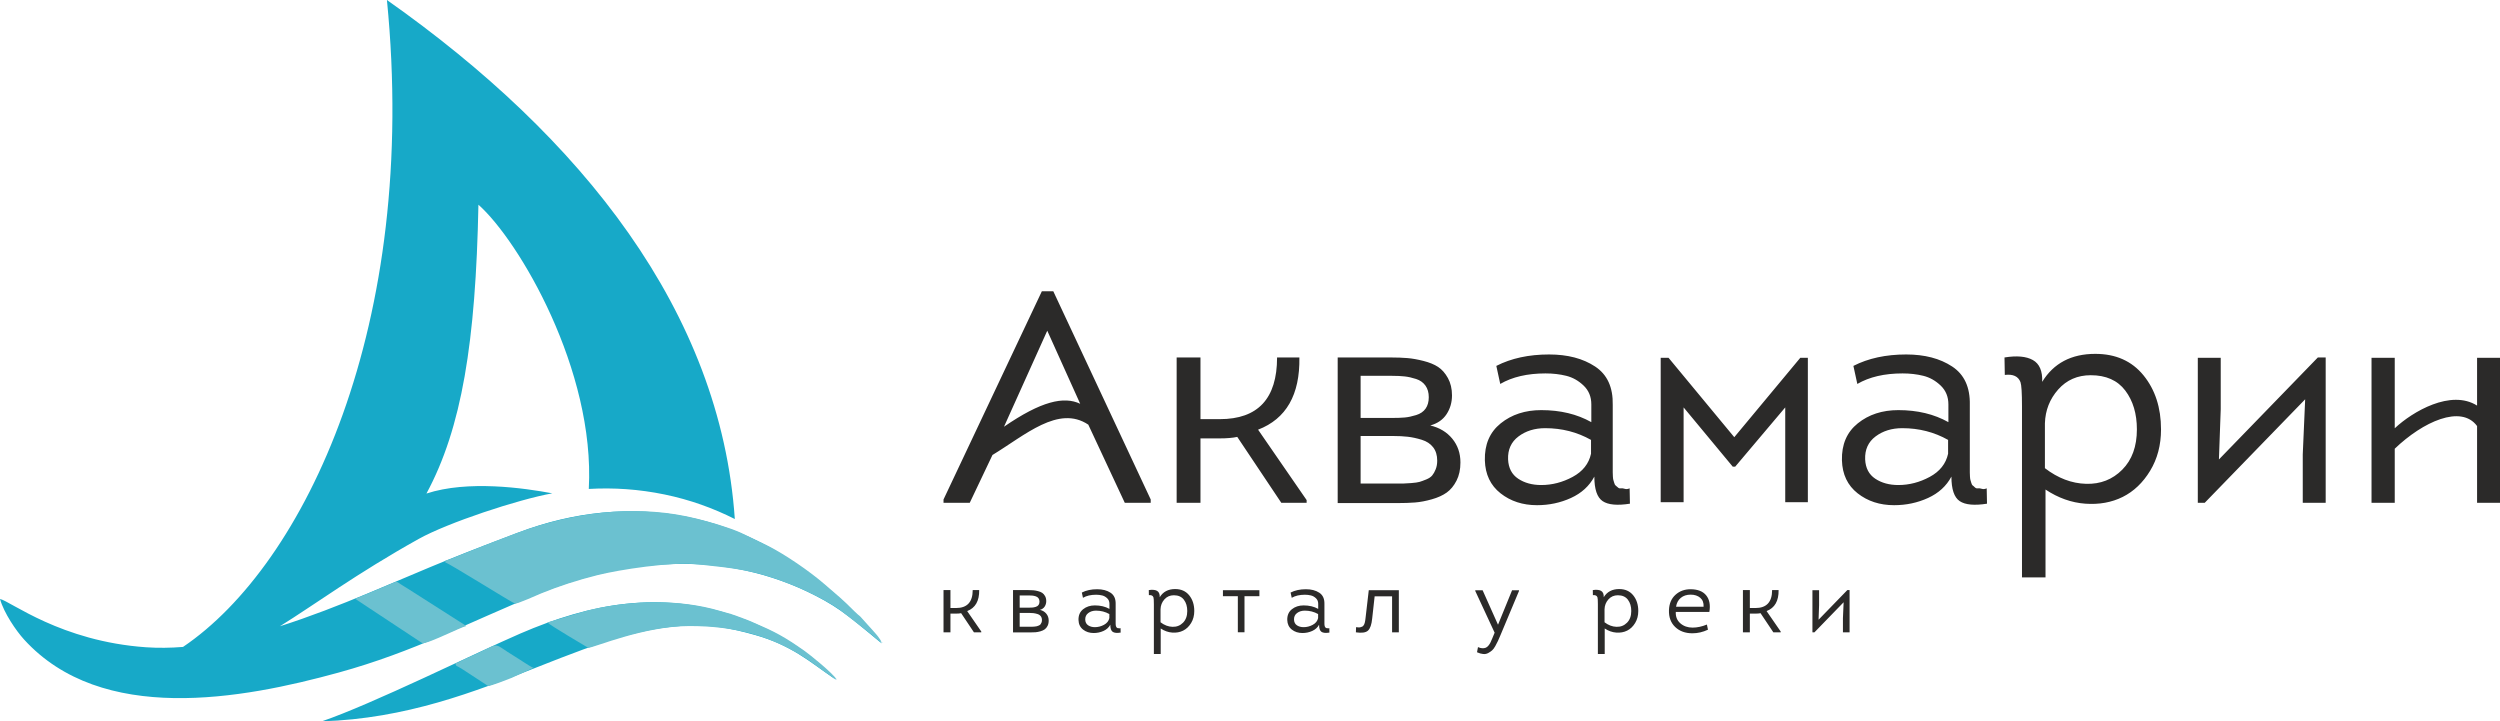 <?xml version="1.0" encoding="UTF-8"?> <svg xmlns="http://www.w3.org/2000/svg" width="253" height="73" viewBox="0 0 253 73" fill="none"> <g clip-path="url(#clip0_77_52)"> <path d="M110.136 42.974C107.118 40.958 103.74 44.041 100.438 46.044L98.14 50.881H95.484V50.547L105.434 29.479H106.594L116.452 50.547V50.881H113.827L110.136 42.974ZM105.983 33.467C104.488 36.785 103.1 39.866 101.604 43.185C105.365 40.596 107.669 40.079 109.317 40.864L105.983 33.467V33.467ZM121.488 42.418H123.441C127.307 42.418 129.24 40.337 129.24 36.176H131.498C131.559 39.952 130.165 42.387 127.317 43.483L132.231 50.608V50.882H129.667L125.211 44.214C124.743 44.316 124.143 44.366 123.41 44.366H121.488V50.882H119.077V36.177H121.488V42.418V42.418ZM146.942 40.013C146.942 40.723 146.758 41.357 146.392 41.915C146.026 42.474 145.477 42.854 144.744 43.057C145.68 43.28 146.423 43.727 146.972 44.397C147.521 45.066 147.796 45.868 147.796 46.802C147.796 47.512 147.664 48.126 147.399 48.644C147.135 49.161 146.804 49.562 146.407 49.846C146.011 50.13 145.507 50.359 144.897 50.531C144.286 50.704 143.722 50.81 143.203 50.851C142.684 50.892 142.089 50.912 141.417 50.912H135.374V36.176H140.746C141.377 36.176 141.936 36.197 142.425 36.237C142.913 36.278 143.457 36.374 144.057 36.527C144.658 36.679 145.151 36.882 145.538 37.135C145.924 37.389 146.255 37.765 146.53 38.262C146.804 38.759 146.942 39.343 146.942 40.013V40.013ZM137.694 48.933H141.204C141.611 48.933 141.885 48.933 142.028 48.933C142.17 48.933 142.435 48.918 142.821 48.887C143.208 48.857 143.488 48.816 143.661 48.766C143.834 48.715 144.057 48.634 144.332 48.522C144.607 48.41 144.81 48.273 144.942 48.111C145.075 47.949 145.192 47.741 145.293 47.487C145.395 47.233 145.446 46.944 145.446 46.619C145.446 46.071 145.309 45.62 145.034 45.264C144.759 44.909 144.373 44.655 143.874 44.503C143.376 44.351 142.908 44.249 142.47 44.199C142.033 44.148 141.529 44.123 140.96 44.123H137.694V48.933H137.694ZM137.694 42.296H140.868C141.397 42.296 141.83 42.281 142.165 42.25C142.501 42.22 142.882 42.139 143.31 42.007C143.737 41.875 144.057 41.657 144.271 41.352C144.485 41.048 144.592 40.662 144.592 40.195C144.592 39.728 144.48 39.338 144.256 39.023C144.032 38.709 143.717 38.485 143.31 38.353C142.903 38.221 142.521 38.135 142.165 38.095C141.809 38.054 141.377 38.034 140.868 38.034H137.694V42.296V42.296ZM161.347 48.233C160.838 49.187 160.05 49.907 158.982 50.395C157.914 50.882 156.769 51.125 155.548 51.125C154.104 51.125 152.873 50.724 151.855 49.923C150.838 49.121 150.309 48.01 150.268 46.589C150.228 44.985 150.762 43.737 151.871 42.844C152.98 41.951 154.348 41.504 155.976 41.504C157.908 41.504 159.597 41.91 161.042 42.722V40.926C161.042 40.155 160.783 39.52 160.264 39.023C159.745 38.526 159.16 38.196 158.509 38.033C157.858 37.871 157.156 37.79 156.403 37.79C154.572 37.79 153.046 38.145 151.825 38.855L151.428 37.029C152.934 36.258 154.714 35.872 156.769 35.872C158.641 35.872 160.192 36.278 161.423 37.09C162.655 37.901 163.25 39.2 163.209 40.987V47.106C163.209 47.147 163.209 47.218 163.209 47.319C163.209 47.543 163.209 47.705 163.209 47.806C163.209 47.908 163.214 48.045 163.224 48.218C163.234 48.39 163.25 48.507 163.27 48.568C163.29 48.629 163.321 48.73 163.361 48.872C163.402 49.014 163.448 49.1 163.499 49.131C163.55 49.161 163.621 49.222 163.713 49.313C163.804 49.405 163.906 49.44 164.018 49.42C164.13 49.4 164.262 49.415 164.414 49.466C164.567 49.517 164.735 49.501 164.918 49.42L164.949 50.973C163.667 51.176 162.746 51.09 162.186 50.714C161.627 50.339 161.347 49.511 161.347 48.233V48.233ZM161.011 45.919V44.518C159.607 43.727 158.061 43.331 156.372 43.331C155.314 43.331 154.414 43.61 153.671 44.168C152.929 44.726 152.578 45.503 152.618 46.497C152.659 47.37 153 48.02 153.641 48.446C154.282 48.872 155.06 49.085 155.976 49.085C157.074 49.085 158.132 48.811 159.15 48.263C160.167 47.715 160.788 46.934 161.011 45.919V45.919ZM175.6 47.228H175.356L170.381 41.23V50.821H168.062V36.207H168.855L175.509 44.244L182.192 36.207H182.955V50.821H180.666V41.23L175.6 47.228H175.6ZM197.483 48.233C196.974 49.187 196.186 49.907 195.118 50.395C194.05 50.882 192.905 51.125 191.684 51.125C190.24 51.125 189.009 50.724 187.991 49.923C186.974 49.121 186.445 48.01 186.404 46.589C186.364 44.985 186.898 43.737 188.007 42.844C189.116 41.951 190.484 41.504 192.112 41.504C194.044 41.504 195.733 41.91 197.178 42.722V40.926C197.178 40.155 196.918 39.52 196.4 39.023C195.881 38.526 195.296 38.196 194.645 38.033C193.994 37.871 193.292 37.79 192.539 37.79C190.708 37.79 189.182 38.145 187.961 38.855L187.564 37.029C189.07 36.258 190.85 35.872 192.905 35.872C194.777 35.872 196.328 36.278 197.559 37.09C198.791 37.901 199.386 39.2 199.345 40.987V47.106C199.345 47.147 199.345 47.218 199.345 47.319C199.345 47.543 199.345 47.705 199.345 47.806C199.345 47.908 199.35 48.045 199.36 48.218C199.37 48.39 199.386 48.507 199.406 48.568C199.426 48.629 199.457 48.73 199.497 48.872C199.538 49.014 199.584 49.1 199.635 49.131C199.686 49.161 199.757 49.222 199.849 49.313C199.94 49.405 200.042 49.44 200.154 49.42C200.266 49.4 200.398 49.415 200.55 49.466C200.703 49.517 200.871 49.501 201.054 49.42L201.085 50.973C199.803 51.176 198.882 51.09 198.322 50.714C197.763 50.339 197.483 49.511 197.483 48.233V48.233ZM197.147 45.919V44.518C195.743 43.727 194.197 43.331 192.508 43.331C191.45 43.331 190.55 43.61 189.807 44.168C189.065 44.726 188.714 45.503 188.754 46.497C188.795 47.37 189.136 48.02 189.777 48.446C190.418 48.872 191.196 49.085 192.112 49.085C193.21 49.085 194.268 48.811 195.286 48.263C196.303 47.715 196.924 46.934 197.147 45.919V45.919ZM206.67 38.642C207.83 36.755 209.62 35.811 212.041 35.811C214.117 35.811 215.744 36.537 216.925 37.988C218.105 39.439 218.695 41.261 218.695 43.453C218.695 45.036 218.329 46.431 217.596 47.639C216.864 48.847 215.938 49.73 214.819 50.288C213.7 50.846 212.438 51.074 211.034 50.973C209.63 50.871 208.288 50.394 207.006 49.542V58.432H204.625V41.108C204.625 39.769 204.574 38.957 204.473 38.673C204.249 38.084 203.72 37.841 202.886 37.942L202.855 36.176C204.096 35.974 205.053 36.06 205.724 36.435C206.395 36.811 206.711 37.546 206.67 38.642H206.67ZM206.945 42.844V47.38C208.267 48.395 209.656 48.923 211.11 48.963C212.565 49.004 213.786 48.527 214.773 47.532C215.76 46.538 216.253 45.178 216.253 43.453C216.253 41.87 215.862 40.56 215.078 39.525C214.295 38.49 213.13 37.972 211.583 37.972C210.241 37.972 209.142 38.455 208.287 39.419C207.433 40.383 206.985 41.525 206.945 42.844V42.844ZM233.283 40.408L223.12 50.882H222.418V36.207H224.738V41.413L224.555 46.497L234.565 36.176H235.359V50.882H233.039V45.98L233.283 40.408H233.283ZM250.68 36.207H253V50.882H250.68V43.115C249.066 40.918 245.199 42.674 242.348 45.411V50.882H239.998V36.207H242.348C242.348 38.226 242.348 41.322 242.348 43.341C244.157 41.645 248.033 39.377 250.68 41.045V36.207Z" fill="#2B2A29"></path> <path d="M96.185 61.532H96.753C97.876 61.532 98.438 60.927 98.438 59.718H99.094C99.112 60.815 98.707 61.523 97.879 61.842L99.307 63.912V63.991H98.562L97.267 62.054C97.131 62.083 96.957 62.098 96.744 62.098H96.185V63.991H95.484V59.718H96.185V61.532L96.185 61.532ZM105.88 60.833C105.88 61.039 105.826 61.224 105.72 61.386C105.614 61.548 105.454 61.659 105.241 61.718C105.513 61.782 105.729 61.912 105.888 62.107C106.048 62.302 106.128 62.535 106.128 62.806C106.128 63.012 106.089 63.191 106.013 63.341C105.936 63.492 105.84 63.608 105.724 63.691C105.609 63.773 105.463 63.84 105.285 63.89C105.108 63.94 104.944 63.971 104.793 63.983C104.642 63.994 104.469 64 104.274 64H102.518V59.718H104.079C104.262 59.718 104.425 59.724 104.567 59.736C104.709 59.747 104.867 59.775 105.041 59.82C105.216 59.864 105.359 59.923 105.472 59.997C105.584 60.071 105.68 60.18 105.76 60.324C105.84 60.469 105.88 60.638 105.88 60.833H105.88ZM103.192 63.425H104.212C104.33 63.425 104.41 63.425 104.452 63.425C104.493 63.425 104.57 63.421 104.682 63.412C104.795 63.403 104.876 63.391 104.926 63.377C104.977 63.362 105.041 63.338 105.121 63.306C105.201 63.273 105.26 63.233 105.299 63.186C105.337 63.139 105.371 63.079 105.401 63.005C105.43 62.931 105.445 62.847 105.445 62.753C105.445 62.593 105.405 62.462 105.325 62.359C105.246 62.256 105.133 62.182 104.988 62.138C104.843 62.094 104.707 62.064 104.58 62.049C104.453 62.035 104.307 62.027 104.141 62.027H103.192V63.425V63.425ZM103.192 61.496H104.115C104.268 61.496 104.394 61.492 104.492 61.483C104.589 61.474 104.7 61.451 104.824 61.412C104.948 61.374 105.041 61.31 105.103 61.222C105.165 61.133 105.197 61.022 105.197 60.886C105.197 60.75 105.164 60.637 105.099 60.545C105.034 60.454 104.942 60.389 104.824 60.35C104.706 60.312 104.595 60.287 104.492 60.275C104.388 60.264 104.262 60.258 104.115 60.258H103.192V61.496V61.496ZM112.363 63.222C112.215 63.499 111.986 63.708 111.676 63.85C111.365 63.992 111.033 64.062 110.678 64.062C110.258 64.062 109.901 63.946 109.605 63.713C109.309 63.48 109.156 63.157 109.144 62.744C109.132 62.278 109.287 61.915 109.609 61.656C109.932 61.396 110.329 61.267 110.802 61.267C111.364 61.267 111.855 61.384 112.275 61.62V61.098C112.275 60.874 112.199 60.69 112.048 60.545C111.898 60.401 111.728 60.305 111.538 60.258C111.349 60.211 111.145 60.187 110.926 60.187C110.394 60.187 109.951 60.29 109.596 60.497L109.481 59.966C109.918 59.742 110.436 59.63 111.033 59.63C111.577 59.63 112.028 59.747 112.386 59.983C112.743 60.219 112.916 60.597 112.904 61.116V62.894C112.904 62.906 112.904 62.927 112.904 62.956C112.904 63.021 112.904 63.068 112.904 63.098C112.904 63.127 112.906 63.167 112.909 63.217C112.912 63.267 112.916 63.301 112.922 63.319C112.928 63.337 112.937 63.366 112.949 63.408C112.961 63.449 112.974 63.474 112.989 63.483C113.003 63.492 113.024 63.509 113.051 63.536C113.077 63.562 113.107 63.573 113.139 63.567C113.172 63.561 113.21 63.566 113.255 63.58C113.299 63.595 113.348 63.591 113.401 63.567L113.41 64.018C113.037 64.077 112.77 64.052 112.607 63.943C112.444 63.834 112.363 63.593 112.363 63.222L112.363 63.222ZM112.266 62.549V62.142C111.858 61.912 111.408 61.797 110.918 61.797C110.61 61.797 110.348 61.878 110.133 62.041C109.917 62.203 109.815 62.428 109.826 62.718C109.838 62.971 109.937 63.16 110.124 63.284C110.31 63.408 110.536 63.469 110.802 63.469C111.121 63.469 111.429 63.39 111.725 63.231C112.02 63.071 112.201 62.844 112.266 62.549H112.266ZM117.366 60.435C117.703 59.886 118.223 59.612 118.927 59.612C119.53 59.612 120.003 59.823 120.346 60.244C120.689 60.666 120.861 61.196 120.861 61.833C120.861 62.293 120.754 62.698 120.541 63.049C120.328 63.4 120.059 63.657 119.734 63.819C119.409 63.981 119.042 64.047 118.634 64.018C118.226 63.989 117.836 63.85 117.463 63.602V66.186H116.772V61.151C116.772 60.762 116.757 60.526 116.727 60.444C116.662 60.273 116.509 60.202 116.266 60.231L116.257 59.718C116.618 59.659 116.896 59.684 117.091 59.793C117.286 59.902 117.378 60.116 117.366 60.435H117.366ZM117.446 61.656V62.974C117.83 63.269 118.233 63.422 118.656 63.434C119.079 63.446 119.434 63.307 119.721 63.018C120.007 62.729 120.151 62.334 120.151 61.833C120.151 61.373 120.037 60.992 119.809 60.691C119.582 60.391 119.243 60.24 118.794 60.24C118.404 60.24 118.084 60.38 117.836 60.66C117.588 60.941 117.458 61.272 117.446 61.656ZM125.943 63.983H125.269V60.337H123.761V59.727H127.451V60.337H125.943V63.983ZM133.491 63.222C133.343 63.499 133.114 63.708 132.803 63.85C132.493 63.992 132.16 64.062 131.806 64.062C131.386 64.062 131.028 63.946 130.732 63.713C130.437 63.48 130.283 63.157 130.271 62.744C130.259 62.278 130.414 61.915 130.737 61.656C131.059 61.396 131.457 61.267 131.93 61.267C132.491 61.267 132.982 61.384 133.402 61.62V61.098C133.402 60.874 133.327 60.69 133.176 60.545C133.025 60.401 132.855 60.305 132.666 60.258C132.477 60.211 132.273 60.187 132.054 60.187C131.522 60.187 131.078 60.29 130.723 60.497L130.608 59.966C131.046 59.742 131.563 59.63 132.16 59.63C132.704 59.63 133.155 59.747 133.513 59.983C133.871 60.219 134.044 60.597 134.032 61.116V62.894C134.032 62.906 134.032 62.927 134.032 62.956C134.032 63.021 134.032 63.068 134.032 63.098C134.032 63.127 134.033 63.167 134.036 63.217C134.039 63.267 134.044 63.301 134.05 63.319C134.056 63.337 134.064 63.366 134.076 63.408C134.088 63.449 134.101 63.474 134.116 63.483C134.131 63.492 134.152 63.509 134.178 63.536C134.205 63.562 134.234 63.573 134.267 63.567C134.299 63.561 134.338 63.566 134.382 63.58C134.426 63.595 134.475 63.591 134.528 63.567L134.537 64.018C134.165 64.077 133.897 64.052 133.735 63.943C133.572 63.834 133.491 63.593 133.491 63.222L133.491 63.222ZM133.393 62.549V62.142C132.985 61.912 132.536 61.797 132.045 61.797C131.738 61.797 131.476 61.878 131.26 62.041C131.044 62.203 130.942 62.428 130.954 62.718C130.966 62.971 131.065 63.16 131.251 63.284C131.437 63.408 131.663 63.469 131.93 63.469C132.249 63.469 132.556 63.39 132.852 63.231C133.148 63.071 133.328 62.844 133.393 62.549H133.393ZM140.879 60.346H139.114L138.866 62.585C138.807 63.198 138.666 63.608 138.444 63.815C138.223 64.021 137.813 64.08 137.216 63.992L137.234 63.469C137.334 63.487 137.423 63.496 137.5 63.496C137.577 63.496 137.645 63.487 137.704 63.469C137.763 63.452 137.815 63.433 137.859 63.412C137.903 63.391 137.943 63.358 137.979 63.31C138.014 63.263 138.042 63.217 138.063 63.173C138.084 63.129 138.103 63.07 138.121 62.996C138.139 62.922 138.152 62.853 138.161 62.788C138.17 62.723 138.18 62.644 138.192 62.549L138.52 59.727H141.562V63.991H140.879V60.346L140.879 60.346ZM153.722 59.807L151.842 64.292C151.736 64.546 151.651 64.739 151.589 64.872C151.527 65.005 151.44 65.173 151.328 65.376C151.215 65.58 151.105 65.729 150.995 65.823C150.886 65.918 150.756 66.006 150.605 66.088C150.454 66.171 150.284 66.204 150.095 66.186C149.906 66.168 149.699 66.109 149.474 66.009L149.572 65.487C149.731 65.558 149.876 65.596 150.006 65.602C150.136 65.608 150.25 65.591 150.348 65.553C150.445 65.515 150.536 65.447 150.618 65.35C150.701 65.252 150.771 65.148 150.827 65.036C150.883 64.924 150.944 64.788 151.009 64.629L151.257 64.027L149.297 59.806V59.736H150.042L151.594 63.213H151.603L153.022 59.736H153.723V59.806L153.722 59.807ZM162.299 60.435C162.637 59.886 163.157 59.612 163.86 59.612C164.464 59.612 164.937 59.823 165.28 60.244C165.623 60.666 165.794 61.196 165.794 61.833C165.794 62.293 165.688 62.698 165.475 63.049C165.262 63.4 164.993 63.657 164.668 63.819C164.343 63.981 163.976 64.047 163.568 64.018C163.16 63.989 162.77 63.85 162.397 63.602V66.186H161.705V61.151C161.705 60.762 161.691 60.526 161.661 60.444C161.596 60.273 161.442 60.202 161.2 60.231L161.191 59.718C161.552 59.659 161.829 59.684 162.025 59.793C162.22 59.902 162.311 60.116 162.3 60.435H162.299ZM162.379 61.656V62.974C162.764 63.269 163.167 63.422 163.59 63.434C164.013 63.446 164.367 63.307 164.654 63.018C164.941 62.729 165.084 62.334 165.084 61.833C165.084 61.373 164.971 60.992 164.743 60.691C164.515 60.391 164.177 60.24 163.727 60.24C163.337 60.24 163.018 60.38 162.77 60.66C162.521 60.941 162.391 61.272 162.379 61.656ZM171.089 59.63C171.811 59.635 172.337 59.843 172.668 60.253C172.999 60.663 173.106 61.222 172.987 61.93H169.59C169.567 62.408 169.72 62.791 170.052 63.08C170.383 63.369 170.797 63.514 171.293 63.514C171.755 63.514 172.236 63.41 172.739 63.204L172.846 63.726C172.331 63.968 171.808 64.089 171.276 64.089C170.554 64.089 169.972 63.877 169.528 63.452C169.085 63.027 168.875 62.458 168.899 61.744C168.922 61.09 169.141 60.573 169.555 60.196C169.969 59.818 170.48 59.63 171.089 59.63L171.089 59.63ZM171.089 60.178C170.693 60.178 170.363 60.286 170.1 60.501C169.837 60.716 169.676 61.016 169.617 61.399H172.402C172.426 61.01 172.313 60.709 172.065 60.496C171.816 60.284 171.491 60.178 171.089 60.178H171.089ZM177.085 61.532H177.653C178.776 61.532 179.338 60.927 179.338 59.718H179.994C180.012 60.815 179.607 61.523 178.779 61.841L180.207 63.912V63.991H179.462L178.167 62.054C178.031 62.083 177.857 62.098 177.644 62.098H177.085V63.991H176.384V59.718H177.085V61.532L177.085 61.532ZM186.575 60.948L183.622 63.991H183.418V59.727H184.092V61.24L184.039 62.717L186.948 59.718H187.178V63.991H186.505V62.567L186.575 60.948Z" fill="#2B2A29"></path> <path fill-rule="evenodd" clip-rule="evenodd" d="M39.157 0C42.41 32.868 30.865 57.127 18.522 65.469C17.256 65.571 16.012 65.588 14.8 65.505C6.163 64.907 1.069 60.84 0 60.616C0.398 62.043 1.646 63.851 2.429 64.711C10.295 73.358 24.438 70.773 34.279 68.061C41.923 65.955 47.369 63.004 54.469 60.105C63.979 56.222 74.293 55.66 83.436 60.771C85.752 62.066 87.545 63.766 89.209 65.101C88.936 64.557 87.528 62.99 87.111 62.574C82.215 57.672 76.775 53.802 69.731 52.35C63.881 51.145 58.092 51.767 52.497 53.874C50.209 54.736 47.72 55.687 45.395 56.626C40.363 58.659 34.365 61.458 28.322 63.379C31.839 61.196 36.082 58.046 42.367 54.542C45.326 52.892 52.408 50.556 55.893 49.924C53.017 49.385 47.347 48.572 43.156 49.946C46.734 43.313 48.142 34.635 48.417 20.718C52.516 24.348 60.243 37.481 59.586 49.481C62.12 49.334 64.678 49.511 67.247 50.04C69.815 50.569 72.17 51.42 74.363 52.525C72.927 31.57 58.898 13.902 39.157 0V0ZM32.562 73C49.629 72.474 60.383 62.081 72.451 63.422C73.874 63.58 75.179 63.916 76.442 64.271C80.091 65.298 81.815 66.885 84.627 68.818C83.539 67.693 83.168 67.329 81.927 66.348C79.732 64.611 77.115 63.279 74.431 62.351C66.878 59.74 59.789 61.031 52.651 64.116C48.293 65.999 37.552 71.312 32.563 73L32.562 73Z" fill="#17A9C8"></path> <path fill-rule="evenodd" clip-rule="evenodd" d="M89.209 65.01C89.119 64.675 88.641 64.149 88.403 63.883L87.051 62.381C86.805 62.175 86.74 62.136 86.513 61.907C85.187 60.569 84.795 60.294 83.475 59.146C81.957 57.827 79.485 56.122 77.657 55.205L74.985 53.917C73.733 53.359 71.877 52.83 70.519 52.488C64.944 51.084 58.976 51.711 53.6 53.483C51.997 54.011 48.333 55.468 46.539 56.184C46.091 56.363 45.547 56.623 45.065 56.736V56.919C45.522 57.041 51.844 61.02 52.12 61.079C52.361 61.131 54.512 60.157 54.754 60.057C56.536 59.325 58.463 58.703 60.455 58.206C62.621 57.666 67.968 56.814 70.671 57.117C74.437 57.538 76.235 57.645 79.994 59.125C81.487 59.712 83.702 60.8 84.969 61.7L88.124 64.162C88.457 64.452 88.833 64.811 89.209 65.01H89.209Z" fill="#6BC1D0"></path> <path fill-rule="evenodd" clip-rule="evenodd" d="M55.386 62.987C55.553 63.215 59.533 65.561 59.533 65.561C60.074 65.561 65.162 63.355 69.763 63.355C74.513 63.355 78.215 64.396 81.855 66.829C82.233 67.082 84.341 68.685 84.692 68.779C84.212 68.063 81.956 66.245 81.374 65.837C79.368 64.434 78.483 63.955 76.28 63.012C75.883 62.842 75.6 62.707 75.166 62.561C74.716 62.41 74.44 62.276 74.014 62.147C73.636 62.032 73.174 61.914 72.793 61.802C68.776 60.623 64.103 60.753 60.032 61.646C58.857 61.904 55.574 62.971 55.386 62.987L55.386 62.987Z" fill="#6BC1D0"></path> <path fill-rule="evenodd" clip-rule="evenodd" d="M35.94 60.597L42.76 65.102C43.445 65.102 46.528 63.507 47.184 63.355C47.167 63.341 47.142 63.296 47.134 63.312L41.232 59.548C40.969 59.376 40.786 59.287 40.549 59.123C39.999 58.743 40.244 58.821 39.06 59.296L35.941 60.597L35.94 60.597Z" fill="#6BC1D0"></path> <path fill-rule="evenodd" clip-rule="evenodd" d="M46.078 67.124C46.181 67.507 46.145 67.289 46.834 67.749L49.396 69.422C49.711 69.422 51.334 68.775 51.727 68.622L54.004 67.584C53.777 67.523 53.299 67.197 53.064 67.05C52.736 66.845 52.496 66.674 52.165 66.476C49.461 64.861 51.052 64.98 47.158 66.638C46.763 66.806 46.493 67.028 46.078 67.124H46.078Z" fill="#6BC1D0"></path> <path fill-rule="evenodd" clip-rule="evenodd" d="M89.208 65.009V65.101L89.3 65.036V65.022L89.208 65.009Z" fill="#6BC1D0"></path> </g> <defs> <clipPath id="clip0_77_52"> <rect width="253" height="73" fill="white"></rect> </clipPath> </defs> </svg> 